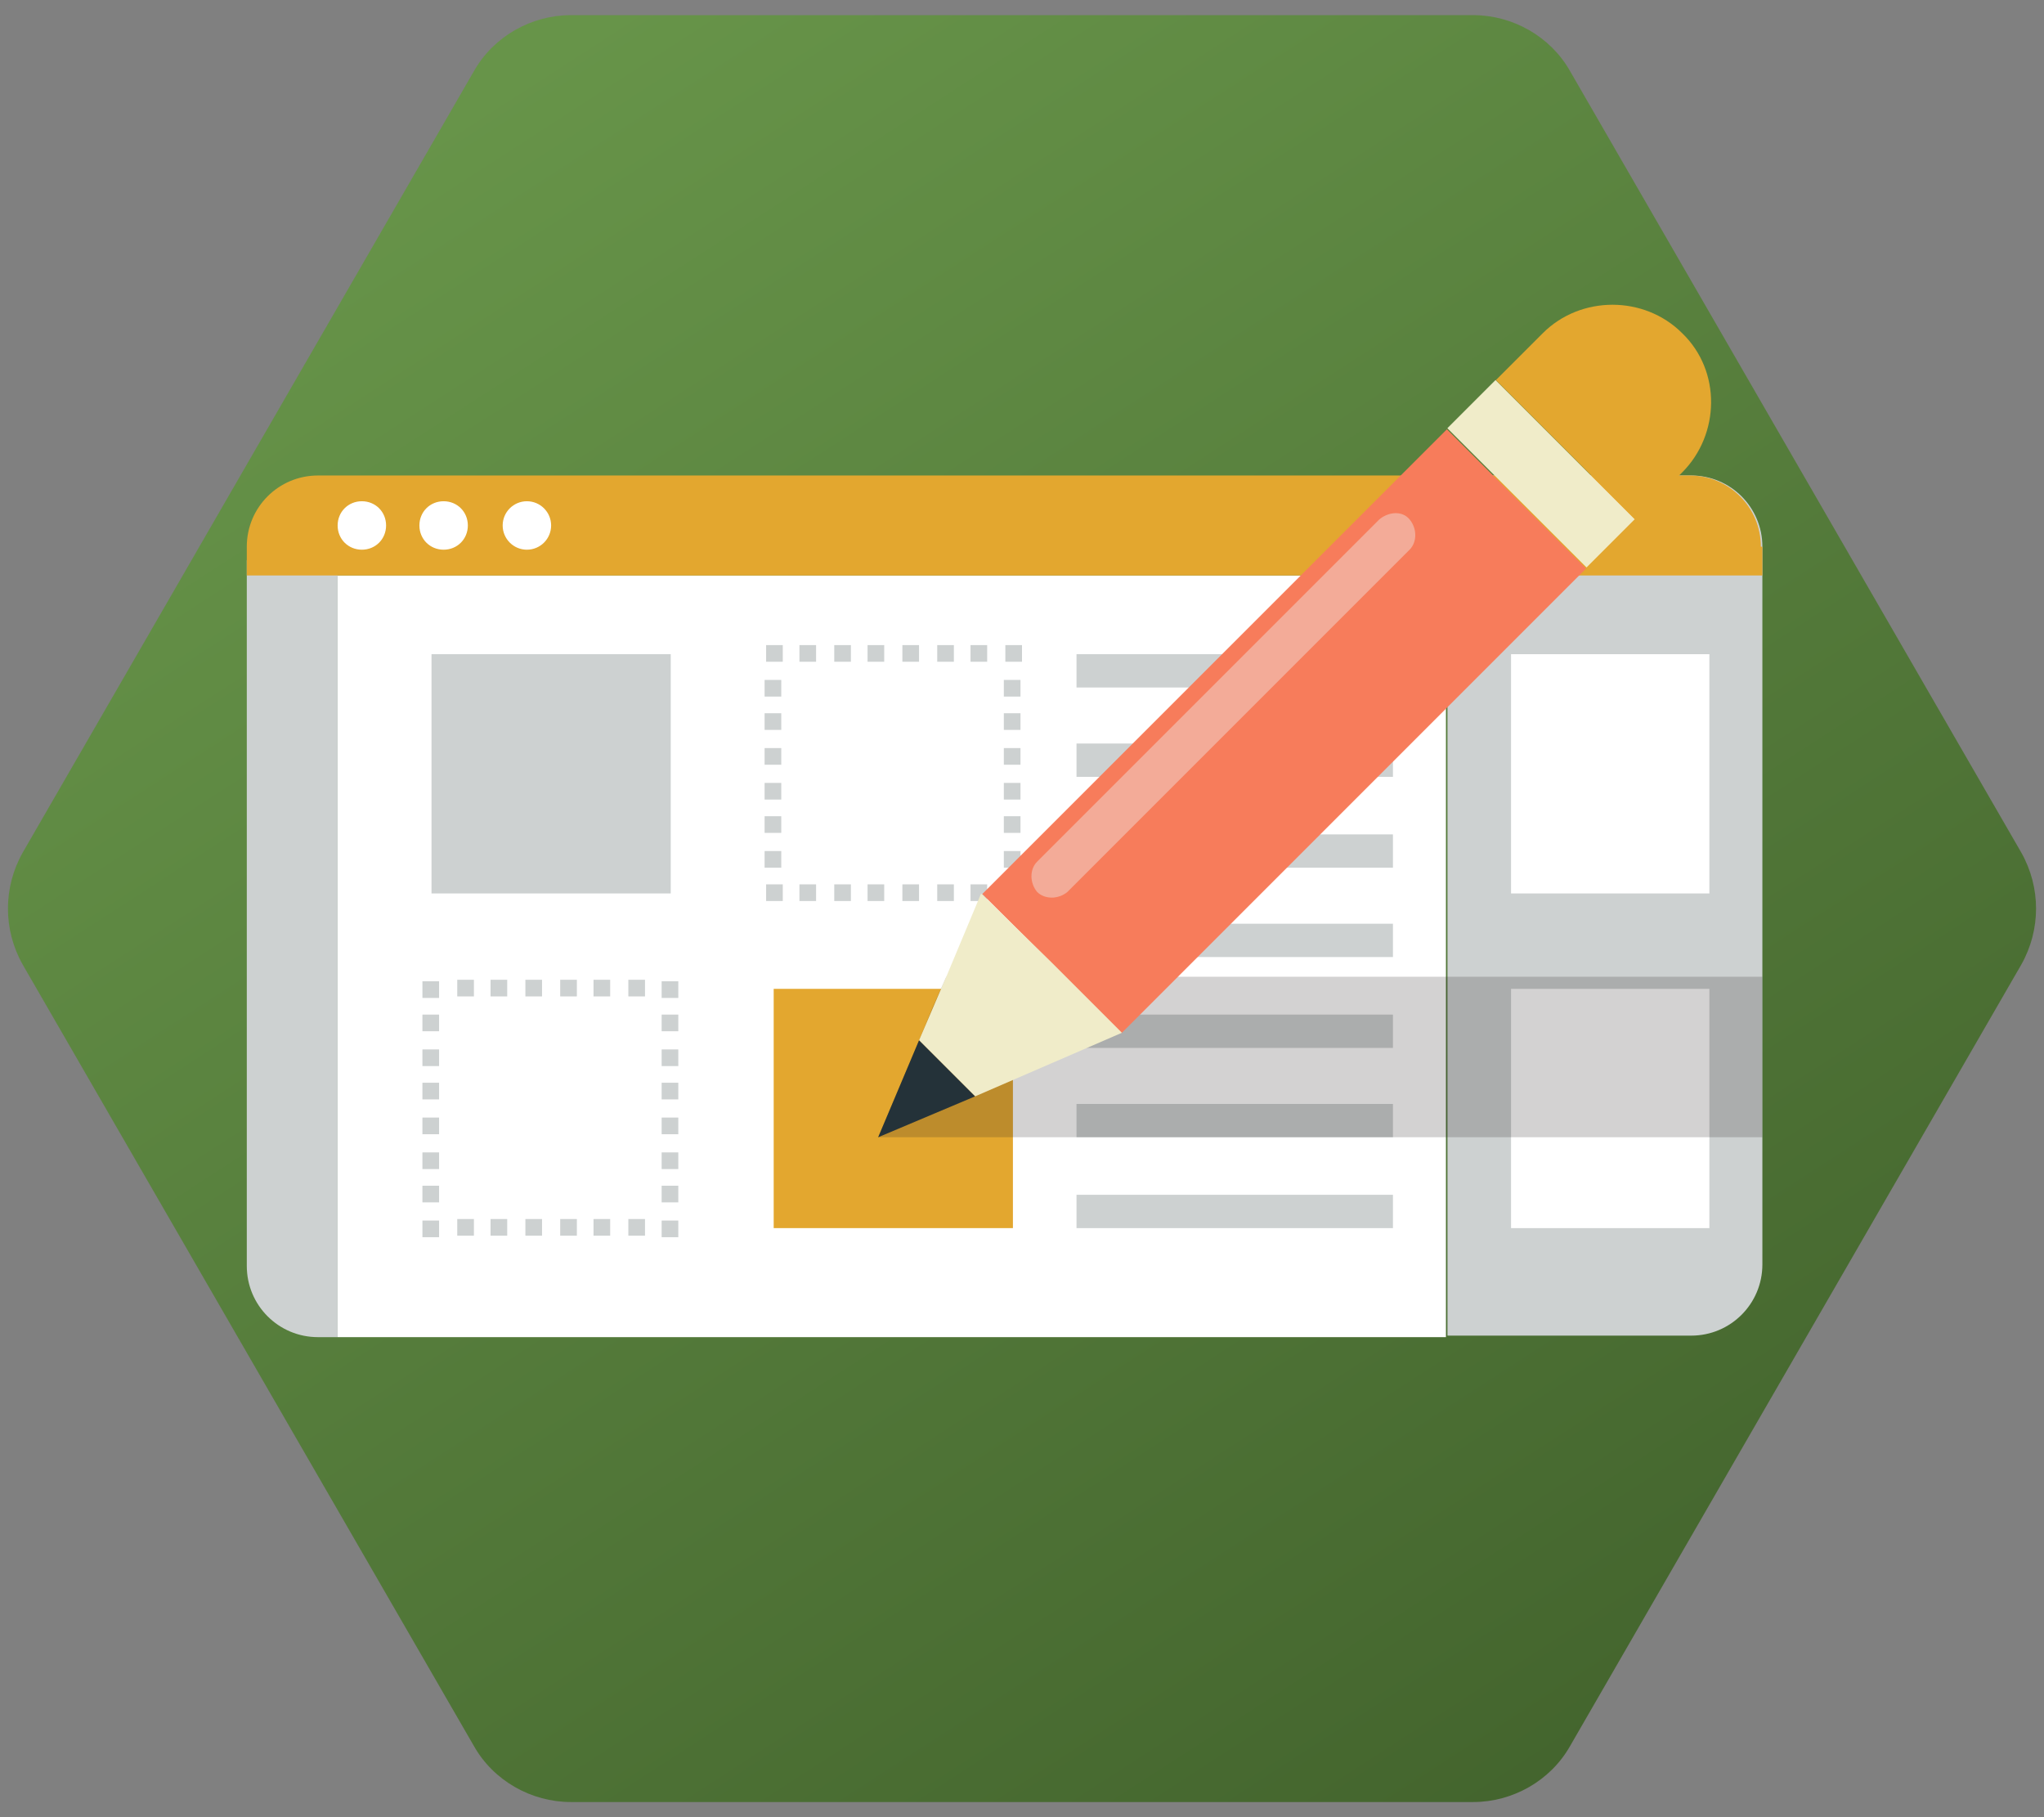 <?xml version="1.0" encoding="UTF-8"?>
<svg xmlns="http://www.w3.org/2000/svg" version="1.1" xmlns:xlink="http://www.w3.org/1999/xlink" viewBox="0 0 135 120">
  <rect x="0" y="0" width="135" height="120" fill="#808080" stroke="none"/>
  <defs>
    <style>
      .cls-1 {
        fill: #f77c5b;
      }

      .cls-1, .cls-2, .cls-3, .cls-4, .cls-5, .cls-6, .cls-7, .cls-8, .cls-9 {
        stroke-width: 0px;
      }

      .cls-2 {
        fill: #f0ecc9;
      }

      .cls-3 {
        fill: #e3a72f;
      }

      .cls-4 {
        fill: #cdd1d1;
      }

      .cls-5 {
        fill: #edf3f3;
      }

      .cls-10 {
        opacity: 0;
      }

      .cls-11 {
        opacity: .4;
      }

      .cls-6 {
        fill: #243239;
      }

      .cls-7 {
        fill: #231f20;
      }

      .cls-8 {
        fill: url(#_未命名漸層_7);
      }

      .cls-9 {
        fill: #fff;
      }

      .cls-12 {
        opacity: .2;
      }
    </style>
    <linearGradient id="_未命名漸層_7" data-name="未命名漸層 7" x1="32.4" y1="5.8" x2="105.2" y2="118.3" gradientUnits="userSpaceOnUse">
      <stop offset="0" stop-color="#679449"/>
      <stop offset="1" stop-color="#43642d"/>
    </linearGradient>
  </defs>
  <g id="_圖層_1" data-name="圖層 1">
    <path class="cls-8" d="M97.3,1h-59.6c-2.6,0-5.1,1.4-6.4,3.7L1.5,56.3c-1.3,2.3-1.3,5.1,0,7.4l29.8,51.6c1.3,2.3,3.8,3.7,6.4,3.7h59.6c2.6,0,5.1-1.4,6.4-3.7l29.8-51.6c1.3-2.3,1.3-5.1,0-7.4L103.7,4.7c-1.3-2.3-3.8-3.7-6.4-3.7Z"/>
  </g>
  <g id="_07" data-name="07">
    <g>
      <g>
        <rect class="cls-9" x="22.3" y="38" width="73.2" height="50.3"/>
        <path class="cls-4" d="M116.4,36.1v47.4c0,2.6-2.1,4.7-4.7,4.7h-16.1V31.4h16.1c2.6,0,4.7,2.1,4.7,4.7Z"/>
        <path class="cls-4" d="M22.3,36.9v51.4h-1.3c-2.6,0-4.7-2.1-4.7-4.7v-46.6h6Z"/>
        <path class="cls-3" d="M116.4,36.1v1.9H16.3v-1.9c0-2.6,2.1-4.7,4.7-4.7h90.6c2.6,0,4.7,2.1,4.7,4.7Z"/>
        <g>
          <path class="cls-9" d="M25.5,34.7c0,.9-.7,1.6-1.6,1.6s-1.6-.7-1.6-1.6.7-1.6,1.6-1.6,1.6.7,1.6,1.6Z"/>
          <path class="cls-9" d="M30.9,34.7c0,.9-.7,1.6-1.6,1.6s-1.6-.7-1.6-1.6.7-1.6,1.6-1.6,1.6.7,1.6,1.6Z"/>
          <circle class="cls-9" cx="34.8" cy="34.7" r="1.6"/>
        </g>
        <rect class="cls-4" x="28.5" y="43.2" width="15.8" height="15.8"/>
        <g>
          <rect class="cls-4" x="66.4" y="58.4" width="1.1" height="1.1"/>
          <path class="cls-4" d="M65.2,59.5h-1.1v-1.1h1.1v1.1ZM63,59.5h-1.1v-1.1h1.1v1.1ZM60.7,59.5h-1.1v-1.1h1.1v1.1ZM58.4,59.5h-1.1v-1.1h1.1v1.1ZM56.2,59.5h-1.1v-1.1h1.1v1.1ZM53.9,59.5h-1.1v-1.1h1.1v1.1Z"/>
          <rect class="cls-4" x="50.6" y="58.4" width="1.1" height="1.1"/>
          <path class="cls-4" d="M51.6,57.3h-1.1v-1.1h1.1v1.1ZM51.6,55h-1.1v-1.1h1.1v1.1ZM51.6,52.8h-1.1v-1.1h1.1v1.1ZM51.6,50.5h-1.1v-1.1h1.1v1.1ZM51.6,48.2h-1.1v-1.1h1.1v1.1ZM51.6,46h-1.1v-1.1h1.1v1.1Z"/>
          <rect class="cls-4" x="50.6" y="42.6" width="1.1" height="1.1"/>
          <path class="cls-4" d="M65.2,43.7h-1.1v-1.1h1.1v1.1ZM63,43.7h-1.1v-1.1h1.1v1.1ZM60.7,43.7h-1.1v-1.1h1.1v1.1ZM58.4,43.7h-1.1v-1.1h1.1v1.1ZM56.2,43.7h-1.1v-1.1h1.1v1.1ZM53.9,43.7h-1.1v-1.1h1.1v1.1Z"/>
          <rect class="cls-4" x="66.4" y="42.6" width="1.1" height="1.1"/>
          <path class="cls-4" d="M67.4,57.3h-1.1v-1.1h1.1v1.1ZM67.4,55h-1.1v-1.1h1.1v1.1ZM67.4,52.8h-1.1v-1.1h1.1v1.1ZM67.4,50.5h-1.1v-1.1h1.1v1.1ZM67.4,48.2h-1.1v-1.1h1.1v1.1ZM67.4,46h-1.1v-1.1h1.1v1.1Z"/>
        </g>
        <g>
          <rect class="cls-4" x="43.7" y="80.6" width="1.1" height="1.1"/>
          <path class="cls-4" d="M42.6,81.6h-1.1v-1.1h1.1v1.1ZM40.3,81.6h-1.1v-1.1h1.1v1.1ZM38.1,81.6h-1.1v-1.1h1.1v1.1ZM35.8,81.6h-1.1v-1.1h1.1v1.1ZM33.5,81.6h-1.1v-1.1h1.1v1.1ZM31.3,81.6h-1.1v-1.1h1.1v1.1Z"/>
          <rect class="cls-4" x="27.9" y="80.6" width="1.1" height="1.1"/>
          <path class="cls-4" d="M29,79.4h-1.1v-1.1h1.1v1.1ZM29,77.2h-1.1v-1.1h1.1v1.1ZM29,74.9h-1.1v-1.1h1.1v1.1ZM29,72.6h-1.1v-1.1h1.1v1.1ZM29,70.4h-1.1v-1.1h1.1v1.1ZM29,68.1h-1.1v-1.1h1.1v1.1Z"/>
          <rect class="cls-4" x="27.9" y="64.8" width="1.1" height="1.1"/>
          <path class="cls-4" d="M42.6,65.8h-1.1v-1.1h1.1v1.1ZM40.3,65.8h-1.1v-1.1h1.1v1.1ZM38.1,65.8h-1.1v-1.1h1.1v1.1ZM35.8,65.8h-1.1v-1.1h1.1v1.1ZM33.5,65.8h-1.1v-1.1h1.1v1.1ZM31.3,65.8h-1.1v-1.1h1.1v1.1Z"/>
          <rect class="cls-4" x="43.7" y="64.8" width="1.1" height="1.1"/>
          <path class="cls-4" d="M44.8,79.4h-1.1v-1.1h1.1v1.1ZM44.8,77.2h-1.1v-1.1h1.1v1.1ZM44.8,74.9h-1.1v-1.1h1.1v1.1ZM44.8,72.6h-1.1v-1.1h1.1v1.1ZM44.8,70.4h-1.1v-1.1h1.1v1.1ZM44.8,68.1h-1.1v-1.1h1.1v1.1Z"/>
        </g>
        <rect class="cls-3" x="51.1" y="65.3" width="15.8" height="15.8"/>
        <rect class="cls-9" x="99.8" y="43.2" width="13.1" height="15.8"/>
        <rect class="cls-9" x="99.8" y="65.3" width="13.1" height="15.8"/>
        <g>
          <rect class="cls-4" x="71.1" y="43.2" width="20.9" height="2.2"/>
          <rect class="cls-4" x="71.1" y="49.1" width="20.9" height="2.2"/>
          <rect class="cls-4" x="71.1" y="55.1" width="20.9" height="2.2"/>
          <rect class="cls-4" x="71.1" y="61" width="20.9" height="2.2"/>
          <rect class="cls-4" x="71.1" y="67" width="20.9" height="2.2"/>
          <rect class="cls-4" x="71.1" y="72.9" width="20.9" height="2.2"/>
          <rect class="cls-4" x="71.1" y="78.9" width="20.9" height="2.2"/>
        </g>
      </g>
      <g class="cls-12">
        <polygon class="cls-7" points="116.4 64.5 116.4 75.1 58 75.1 60.7 68.7 61.6 66.5 62.5 64.5 116.4 64.5"/>
      </g>
      <g>
        <g>
          <rect class="cls-1" x="63.1" y="41.8" width="43.4" height="13" transform="translate(-9.3 74.1) rotate(-45)"/>
          <polygon class="cls-2" points="74.1 68.2 64.4 72.4 62.5 70.5 60.7 68.7 62.5 64.5 64.8 59 69.5 63.6 74.1 68.2"/>
          <polygon class="cls-6" points="64.4 72.4 58 75.1 60.7 68.7 62.5 70.5 64.4 72.4"/>
          <g class="cls-11">
            <path class="cls-5" d="M68.5,58.9c.5.5,1.4.5,2,0l22.6-22.6c.5-.5.5-1.4,0-2s-1.4-.5-2,0l-22.6,22.6c-.5.5-.5,1.4,0,2Z"/>
          </g>
          <rect class="cls-2" x="99.5" y="24.8" width="4.5" height="13" transform="translate(7.7 81.1) rotate(-45)"/>
          <path class="cls-3" d="M108,34.3l3.1-3.1c2.5-2.5,2.6-6.7,0-9.2-2.5-2.5-6.7-2.5-9.2,0l-3.1,3.1,9.2,9.2Z"/>
        </g>
        <g class="cls-10">
          <polygon class="cls-7" points="74.1 68.2 69.5 63.6 57.9 75.1 64.4 72.4 74.1 68.2"/>
        </g>
        <g class="cls-10">
          <path class="cls-7" d="M69.5,63.6l4.6,4.6,37-37c2.5-2.5,2.6-6.7,0-9.2l-41.6,41.6Z"/>
        </g>
      </g>
    </g>
  </g>
</svg>